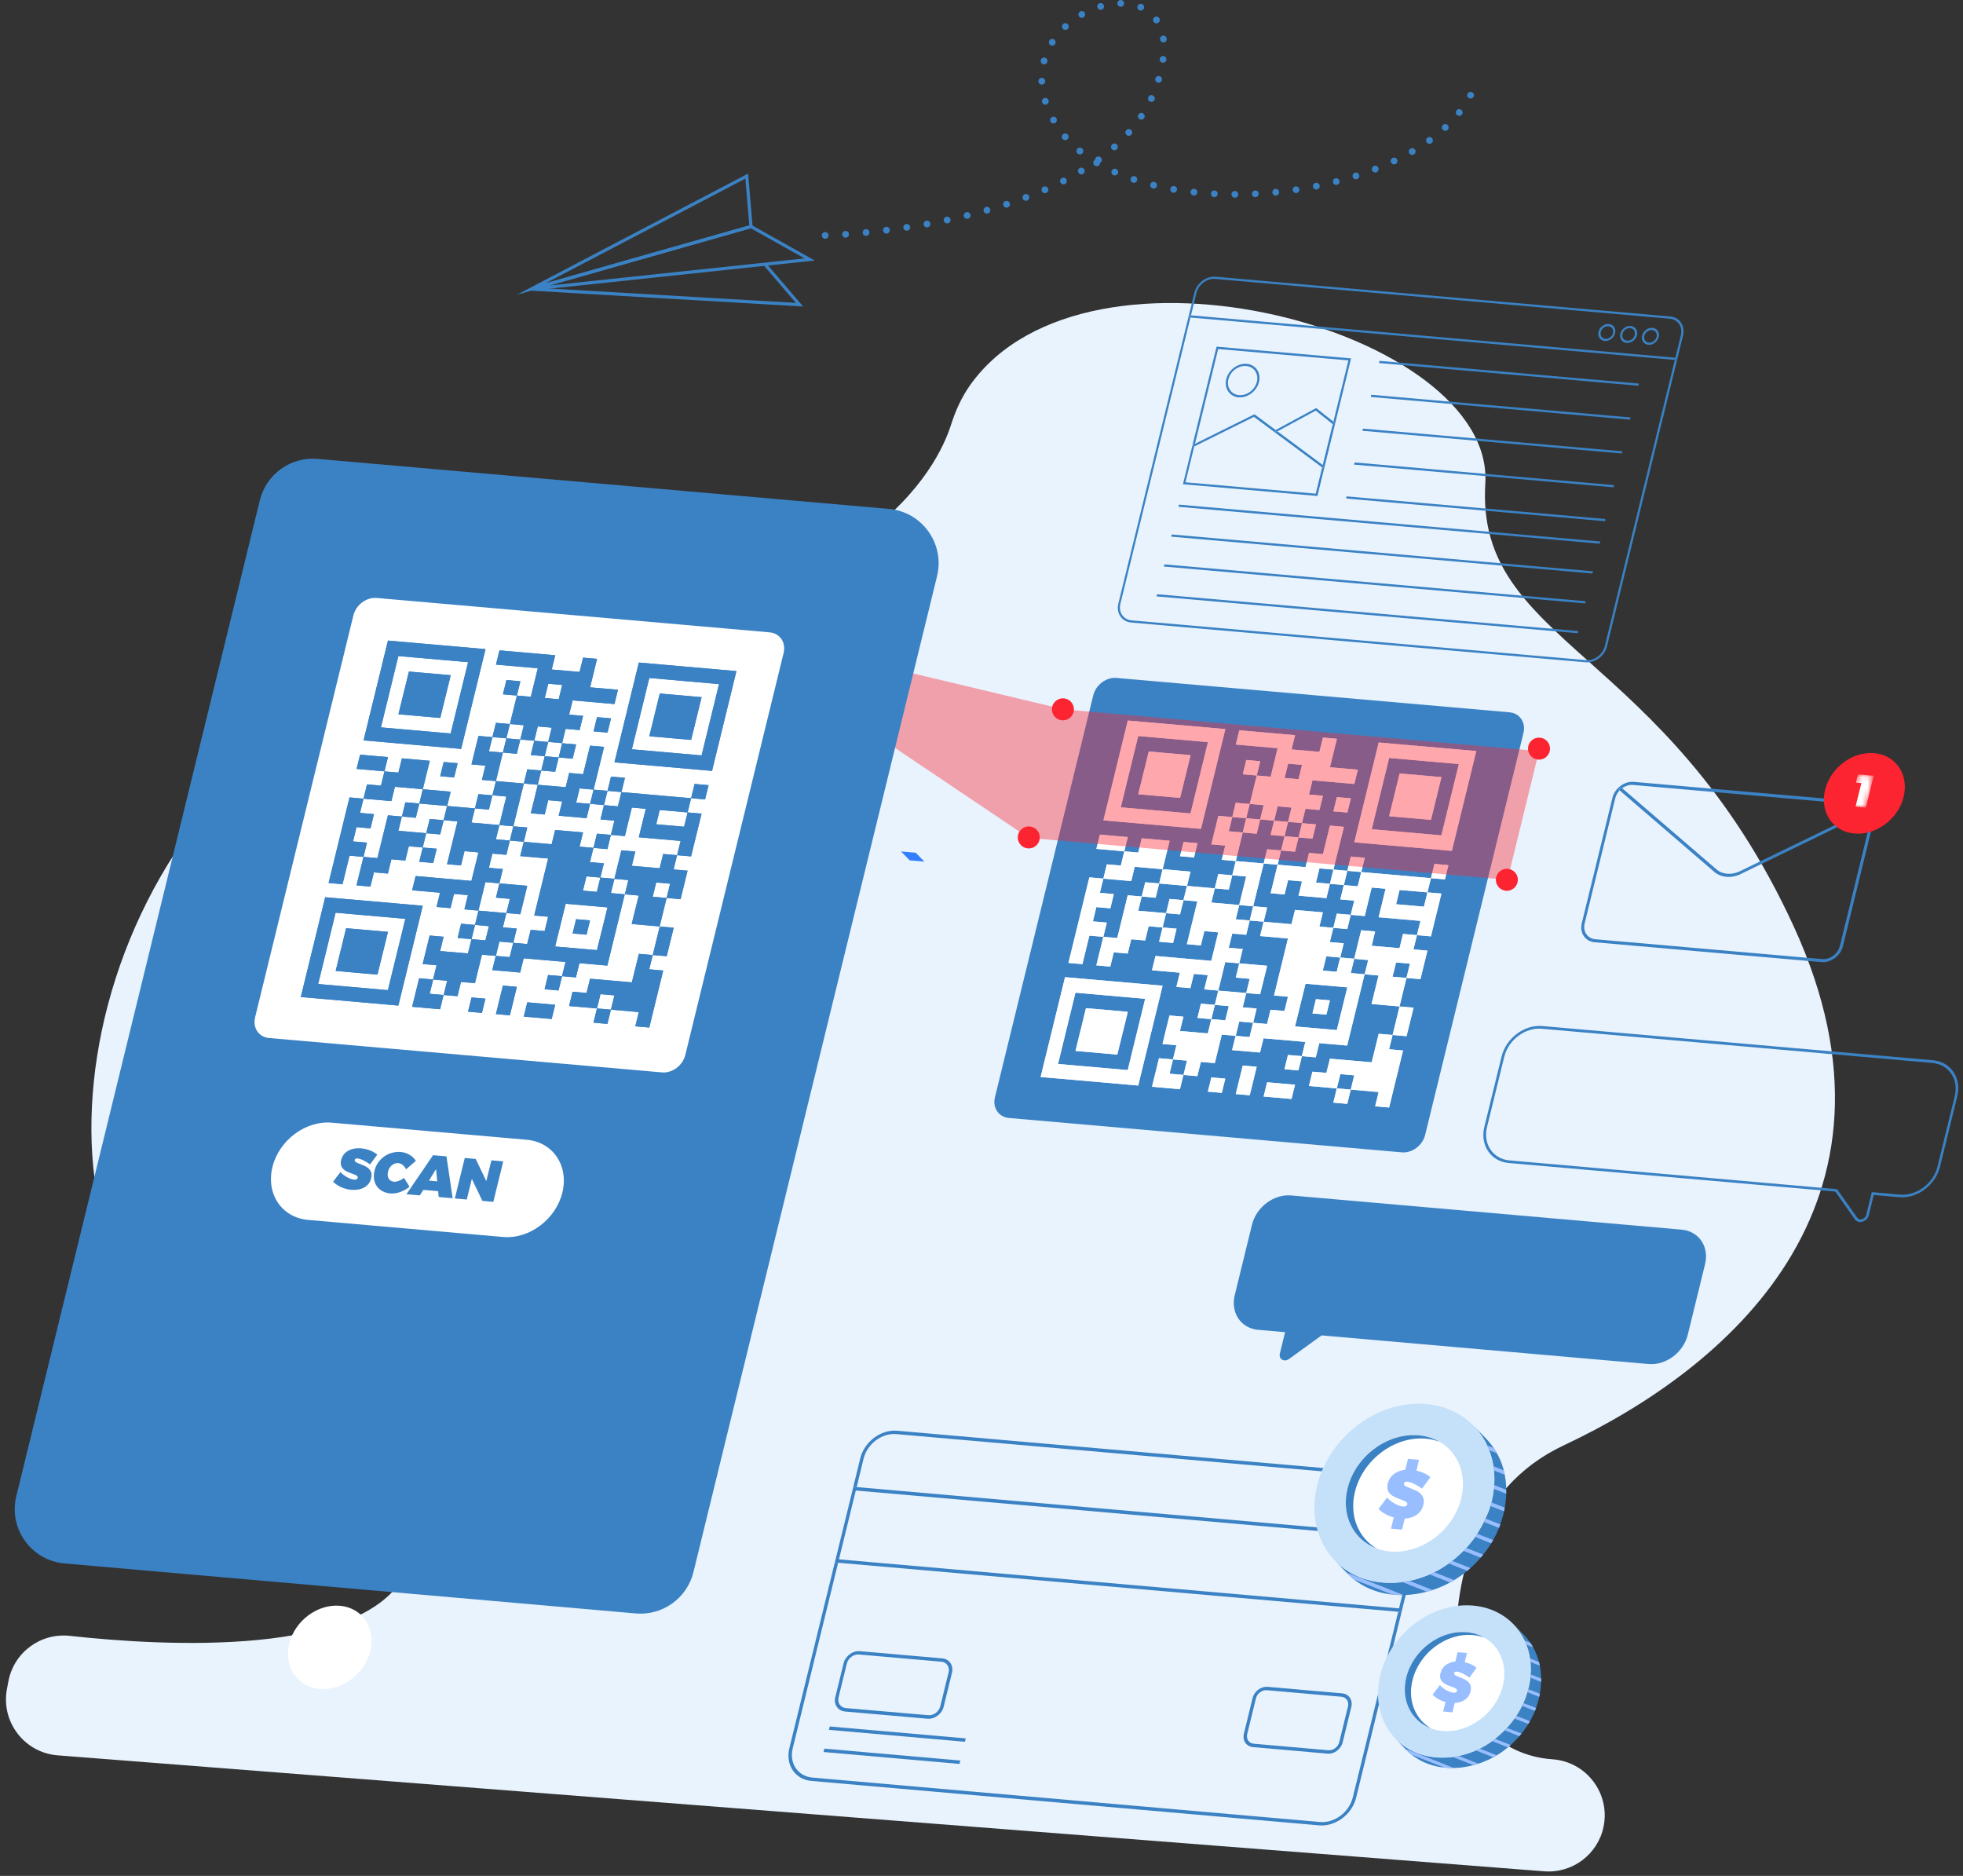 <svg width="360" height="344" viewBox="0 0 360 344" fill="none" xmlns="http://www.w3.org/2000/svg">
<rect x="0" y="0" width="360" height="344" fill="#333333" stroke="none"/>
<path d="M177.948 70.572C176.35 72.814 175.218 75.344 174.385 77.975C172.01 85.412 159.334 111.796 98.453 116.957C27.426 122.973 3.961 200.615 23.219 234.924C42.477 269.233 84.611 268.023 74.377 288.491C66.674 303.898 30.301 301.9 12.797 299.979C7.447 299.391 2.541 303.01 1.542 308.304L1.275 309.714C0.132 315.741 4.483 321.424 10.588 321.89L283.195 343.157C288.368 343.557 293.041 340.049 294.084 334.965C295.338 328.85 290.91 323.033 284.683 322.612C274.871 321.957 267.234 313.921 266.979 304.097C266.624 290.633 269.809 273.007 286.836 265.015C316.328 251.174 352.446 221.083 328.97 169.914C305.494 118.755 270.586 118.156 272.395 88.664C274.105 60.704 199.548 40.314 177.948 70.572Z" fill="#E8F3FD"/>
<path d="M218.418 57.829L219.428 53.711C219.805 52.168 221.348 51.014 222.858 51.147L306.205 58.44C307.714 58.573 308.647 59.938 308.258 61.492L307.248 65.61L307.448 65.632L307.348 66.032L307.148 66.01L294.306 118.489C293.929 120.032 292.386 121.186 290.876 121.053L207.529 113.76C206.019 113.627 205.087 112.262 205.475 110.708L218.318 58.229L218.118 58.207L218.218 57.807L218.418 57.829ZM306.305 58.04L222.957 50.748C221.226 50.592 219.472 51.913 219.039 53.678L205.098 110.675C204.665 112.44 205.72 114.005 207.451 114.16L290.799 121.452C292.53 121.608 294.284 120.287 294.717 118.522L308.658 61.525C309.08 59.749 308.025 58.184 306.305 58.04Z" fill="#3B82C4"/>
<path d="M307.448 65.621L307.248 65.599L218.418 57.829L218.218 57.807L218.118 58.207L218.318 58.229L307.16 65.999L307.348 66.021L307.448 65.621Z" fill="#3B82C4"/>
<path d="M294.406 62.136C293.784 62.08 293.407 61.525 293.562 60.882C293.718 60.238 294.35 59.772 294.972 59.827C295.594 59.883 295.971 60.438 295.816 61.081C295.66 61.714 295.028 62.191 294.406 62.136ZM295.061 59.416C294.217 59.339 293.363 59.983 293.152 60.837C292.941 61.692 293.451 62.447 294.295 62.524C295.139 62.602 295.982 61.958 296.193 61.104C296.415 60.249 295.904 59.494 295.061 59.416Z" fill="#3B82C4"/>
<path d="M298.391 62.48C297.769 62.425 297.392 61.87 297.547 61.226C297.702 60.582 298.335 60.116 298.957 60.171C299.578 60.227 299.956 60.782 299.8 61.425C299.656 62.058 299.023 62.535 298.391 62.48ZM299.057 59.772C298.213 59.694 297.37 60.338 297.159 61.192C296.948 62.047 297.458 62.802 298.302 62.88C299.145 62.957 300 62.313 300.211 61.459C300.411 60.604 299.9 59.849 299.057 59.772Z" fill="#3B82C4"/>
<path d="M302.398 62.835C301.776 62.78 301.399 62.225 301.554 61.581C301.71 60.937 302.342 60.471 302.964 60.526C303.586 60.582 303.963 61.137 303.808 61.781C303.652 62.413 303.019 62.891 302.398 62.835ZM303.053 60.116C302.209 60.038 301.366 60.682 301.155 61.536C300.944 62.391 301.454 63.146 302.298 63.224C303.142 63.301 303.985 62.658 304.196 61.803C304.407 60.948 303.896 60.193 303.053 60.116Z" fill="#3B82C4"/>
<path d="M219.15 81.383L223.402 64.001L247.288 66.087L244.535 77.331L244.78 77.531L244.502 77.864L244.413 77.797L242.582 85.279L242.826 85.467L242.56 85.8L242.471 85.734L241.294 90.529L217.408 88.442L219.017 81.86L218.917 81.915L218.784 81.56L219.15 81.383ZM247.777 65.721L223.113 63.568L216.942 88.797L241.605 90.951L247.777 65.721Z" fill="#3B82C4"/>
<path d="M230.061 75.966L219.15 81.383L218.806 81.549L218.939 81.904L219.039 81.86L229.961 76.443L242.482 85.723L242.571 85.789L242.848 85.456L242.593 85.279L234.279 79.096L233.979 79.263L233.835 78.918L233.946 78.852L230.061 75.966Z" fill="#3B82C4"/>
<path d="M241.383 74.823L233.946 78.852L233.835 78.918L233.98 79.263L234.279 79.096L241.294 75.3L244.424 77.786L244.513 77.853L244.791 77.531L244.535 77.331L241.383 74.823Z" fill="#3B82C4"/>
<path d="M227.231 72.459C225.788 72.336 224.911 71.027 225.278 69.561C225.633 68.085 227.098 66.998 228.541 67.12C229.984 67.242 230.861 68.54 230.506 70.017C230.139 71.482 228.674 72.581 227.231 72.459ZM228.641 66.72C226.987 66.576 225.3 67.83 224.889 69.528C224.478 71.215 225.488 72.714 227.142 72.858C228.796 73.002 230.483 71.737 230.894 70.05C231.305 68.352 230.284 66.864 228.641 66.72Z" fill="#3B82C4"/>
<path d="M300.555 70.338L252.993 66.176L252.893 66.576L300.455 70.738L300.555 70.338Z" fill="#3B82C4"/>
<path d="M299.035 76.554L251.473 72.392L251.373 72.791L298.946 76.954L299.035 76.554Z" fill="#3B82C4"/>
<path d="M297.525 82.759L249.952 78.597L249.852 78.996L297.425 83.159L297.525 82.759Z" fill="#3B82C4"/>
<path d="M296.005 88.964L248.431 84.801L248.332 85.201L295.905 89.363L296.005 88.964Z" fill="#3B82C4"/>
<path d="M294.426 95.411C294.456 95.289 294.371 95.17 294.246 95.159L247.088 91.033C246.986 91.024 246.894 91.091 246.872 91.191C246.845 91.311 246.93 91.426 247.052 91.437L294.211 95.564C294.311 95.573 294.402 95.508 294.426 95.411Z" fill="#3B82C4"/>
<path d="M293.474 99.297L216.22 92.538L216.131 92.937L293.374 99.697L293.474 99.297Z" fill="#3B82C4"/>
<path d="M292.131 104.77L214.888 98.01L214.788 98.409L292.042 105.169L292.131 104.77Z" fill="#3B82C4"/>
<path d="M290.799 110.253L213.545 103.493L213.445 103.893L290.699 110.652L290.799 110.253Z" fill="#3B82C4"/>
<path d="M289.456 115.725L212.202 108.965L212.102 109.365L289.356 116.125L289.456 115.725Z" fill="#3B82C4"/>
<path d="M217.685 194.499L215.121 194.277L214.478 196.897L217.042 197.119L217.685 194.499ZM197.24 192.712L198.527 187.495L199.171 184.876L206.841 185.542L204.91 193.378L199.793 192.934L197.24 192.712ZM210.015 183.155L197.229 182.034L194.032 195.11L206.819 196.231L210.015 183.155ZM240.695 185.841L241.339 183.222L243.892 183.444L243.248 186.063L240.695 185.841ZM247.088 181.058L239.418 180.392L238.775 183L238.131 185.619L237.487 188.228L245.157 188.894L247.088 181.058ZM250.918 176.052L248.365 175.83L247.721 178.449L250.274 178.671L250.918 176.052ZM254.114 162.976L251.561 162.754L250.274 167.982L247.71 167.76L247.066 170.369L244.513 170.147L243.869 172.766L246.422 172.988L245.779 175.596L243.226 175.375L242.582 177.994L245.135 178.216L245.779 175.596L248.343 175.818L249.63 170.591L252.183 170.813L251.539 173.432L256.656 173.876L257.3 171.257L259.853 171.479L260.497 168.87L252.827 168.204L253.471 165.596L254.114 162.976ZM238.786 140.266L236.233 140.044L235.589 142.664L238.142 142.886L238.786 140.266ZM208.75 145.65L210.038 140.433L210.681 137.813L218.351 138.479L216.42 146.316L211.303 145.872L208.75 145.65ZM221.526 136.093L208.739 134.972L205.542 148.047L218.329 149.168L221.526 136.093ZM254.758 149.679L256.046 144.462L256.689 141.842L264.359 142.508L263.072 147.736L262.428 150.345L254.758 149.679ZM267.545 140.111L254.758 138.99L251.561 152.065L264.348 153.186L267.545 140.111ZM221.515 200.182L222.158 197.574L224.711 197.796L224.068 200.404L221.515 200.182ZM231.737 201.081L232.381 198.473L237.498 198.917L236.854 201.525L231.737 201.081ZM226.632 200.626L227.919 195.398L230.483 195.62L229.196 200.848L226.632 200.626ZM219.606 186.663L220.249 184.054L222.802 184.276L222.158 186.885L219.606 186.663ZM190.846 197.496L195.32 179.193L213.212 180.758L208.739 199.061L190.846 197.496ZM255.391 189.793L256.035 187.185L256.678 184.565L259.242 184.787L258.599 187.407L257.955 190.015L255.391 189.793L254.747 192.412L257.311 192.634L254.758 203.09L252.194 202.868L252.838 200.26L247.721 199.816L247.077 202.424L244.524 202.202L245.168 199.594L247.721 199.816L248.365 197.196L245.812 196.974L245.168 199.594L240.051 199.15L240.695 196.53L243.259 196.752L243.903 194.144L251.573 194.81L252.216 192.202L252.86 189.582L255.391 189.793ZM226.632 179.27L227.275 176.662L232.381 177.106L231.094 182.323L228.541 182.101L227.897 184.72L230.45 184.942L229.806 187.551L227.253 187.329L226.609 189.948L224.057 189.726L222.769 194.943L220.205 194.721L219.561 197.341L217.008 197.119L216.364 199.727L211.248 199.283L212.535 194.055L215.088 194.277L215.732 191.669L213.179 191.447L214.466 186.219L217.019 186.441L216.376 189.06L221.493 189.504L222.136 186.885L224.7 187.107L225.344 184.498L222.78 184.276L223.424 181.657L228.541 182.101L229.185 179.492L226.632 179.27ZM212.568 172.688L213.212 170.08L215.776 170.302L215.132 172.91L212.568 172.688ZM212.579 162.011L213.223 159.391L215.776 159.613L218.34 159.835L217.696 162.454L215.132 162.233L212.579 162.011L211.936 164.619L209.383 164.397L208.739 167.005L213.845 167.449L214.489 164.841L217.053 165.063L216.409 167.671L213.845 167.449L213.201 170.069L210.648 169.847L210.004 172.455L207.451 172.233L206.808 174.853L204.244 174.631L203.6 177.239L201.047 177.017L202.335 171.789L204.887 172.011L205.531 169.403L206.175 166.783L206.819 164.175L209.383 164.397L210.027 161.789L212.579 162.011ZM201.069 155.662L201.713 153.053L206.83 153.497L206.186 156.105L201.069 155.662ZM202.346 161.123L202.989 158.503L205.553 158.725L206.197 156.117L208.75 156.339L209.394 153.73L214.511 154.174L213.223 159.391L208.106 158.947L207.463 161.567L202.346 161.123L201.702 163.731L204.266 163.953L203.622 166.561L201.058 166.339L200.414 168.959L202.978 169.181L202.335 171.789L199.77 171.567L198.483 176.795L195.93 176.573L199.77 160.889L202.346 161.123ZM216.409 157.005L217.053 154.396L219.617 154.618L218.973 157.227L216.409 157.005ZM262.428 161.034L263.072 158.425L265.636 158.647L264.992 161.256L262.428 161.034L261.784 163.642L256.667 163.198L256.024 165.818L258.588 166.04L261.14 166.262L261.784 163.642L264.348 163.864L263.704 166.484L262.417 171.701L259.853 171.479L259.209 174.098L261.773 174.32L261.129 176.928L260.486 179.548L257.922 179.326L258.565 176.706L256.012 176.484L255.369 179.104L257.922 179.326L256.634 184.543L251.517 184.099L252.805 178.882L250.252 178.66L247.055 191.735L241.938 191.291L241.294 193.9L238.741 193.678L238.098 196.286L235.545 196.064L236.188 193.456L238.741 193.678L239.385 191.069L231.715 190.403L231.072 193.012L225.955 192.568L226.598 189.959L229.151 190.181L229.795 187.562L232.359 187.784L233.003 185.175L235.556 185.397L236.2 182.778L233.647 182.556L236.2 172.1L231.083 171.656L231.726 169.037L236.843 169.481L237.487 166.872L242.604 167.316L241.96 169.925L244.513 170.147L245.157 167.538L247.71 167.76L248.354 165.152L245.801 164.93L246.445 162.31L248.997 162.532L249.641 159.924L262.428 161.034ZM238.142 153.564L238.786 150.955L241.35 151.177L240.706 153.786L238.142 153.564L237.498 156.183L234.945 155.961L234.302 158.57L231.749 158.348L229.817 166.184L227.253 165.962L226.609 168.57L229.173 168.792L229.817 166.184L232.37 166.406L231.726 169.014L229.173 168.792L228.53 171.412L225.966 171.19L225.322 173.798L227.886 174.02L227.242 176.64L224.678 176.418L223.391 181.635L220.838 181.413L221.481 178.804L218.917 178.582L218.274 181.191L215.721 180.969L216.364 178.36L211.248 177.916L211.891 175.308L222.125 176.196L223.413 170.968L220.849 170.746L220.205 173.354L217.652 173.132L219.572 165.285L217.019 165.063L217.663 162.454L222.769 162.898L223.413 160.279L225.977 160.501L225.333 163.12L222.769 162.898L222.125 165.507L227.242 165.951L228.53 160.723L225.977 160.501L226.621 157.893L231.737 158.337L232.381 155.728L234.934 155.95L235.578 153.331L238.142 153.564ZM233.025 163.798L234.313 158.57L239.43 159.014L240.073 156.405L242.626 156.627L243.914 151.399L246.478 151.621L244.546 159.458L241.982 159.236L241.339 161.844L243.903 162.066L244.546 159.458L247.099 159.68L247.743 157.071L250.296 157.293L249.652 159.902L247.099 159.68L246.456 162.288L243.903 162.066L243.259 164.686L238.142 164.242L238.786 161.622L236.222 161.4L235.578 164.02L233.025 163.798ZM244.535 148.78L245.179 146.171L247.743 146.393L247.099 149.002L244.535 148.78ZM227.919 141.987L228.563 139.367L231.127 139.589L230.483 142.209L227.919 141.987ZM202.357 150.434L206.83 132.13L224.722 133.695L220.249 151.999L202.357 150.434ZM236.866 137.425L241.971 137.869L242.615 135.249L245.179 135.471L243.892 140.699L249.009 141.143L248.365 143.763L240.695 143.097L240.051 145.705L242.615 145.927L241.971 148.536L239.407 148.314L238.764 150.933L236.211 150.711L235.567 153.319L233.014 153.097L233.658 150.489L236.211 150.711L236.854 148.092L234.302 147.87L233.658 150.489L231.094 150.267L230.45 152.876L227.897 152.653L227.253 155.273L226.609 157.881L224.045 157.659L224.689 155.051L222.136 154.829L223.424 149.601L225.977 149.823L226.621 147.204L229.185 147.426L228.541 150.045L225.977 149.823L225.333 152.432L227.897 152.653L228.541 150.045L231.094 150.267L231.737 147.648L229.185 147.426L230.472 142.209L233.025 142.431L234.302 137.203L226.632 136.537L227.275 133.917L237.498 134.816L236.866 137.425ZM248.365 154.463L252.838 136.159L270.731 137.724L266.257 156.028L248.365 154.463ZM276.824 130.621L204.765 124.316C202.878 124.15 200.969 125.581 200.492 127.513L182.466 201.215C181.989 203.146 183.143 204.844 185.03 205.011L257.089 211.315C258.976 211.482 260.885 210.05 261.362 208.118L279.388 134.417C279.866 132.485 278.711 130.776 276.824 130.621Z" fill="#3B82C4"/>
<path d="M251.561 152.065L254.758 138.99L267.545 140.111L264.337 153.186L251.561 152.065ZM270.742 137.724L252.849 136.159L248.376 154.463L266.269 156.028L270.742 137.724Z" fill="white"/>
<path d="M231.116 139.6L228.552 139.367L227.919 141.987L230.472 142.209L231.116 139.6Z" fill="white"/>
<path d="M264.348 142.508L261.784 142.275L256.678 141.831L256.035 144.451L255.402 147.059L254.758 149.679L262.428 150.345L263.072 147.736L263.705 145.117L264.348 142.508Z" fill="white"/>
<path d="M218.329 138.479L213.223 138.035L210.671 137.802L209.383 143.041L208.75 145.65L211.303 145.872L216.42 146.316L217.053 143.707L217.697 141.099L218.329 138.479Z" fill="white"/>
<path d="M247.732 146.393L245.168 146.171L244.535 148.78L247.088 149.002L247.732 146.393Z" fill="white"/>
<path d="M229.196 147.437L226.632 147.215L225.999 149.834L228.552 150.056L229.196 147.437Z" fill="white"/>
<path d="M235.589 142.664L236.233 140.044L238.786 140.266L238.142 142.886L235.589 142.664ZM245.179 135.482L242.615 135.26L241.971 137.88L236.866 137.436L237.509 134.816L227.287 133.917L226.643 136.537L234.313 137.203L233.036 142.431L230.483 142.209L229.196 147.426L231.749 147.648L231.105 150.267L233.669 150.489L234.313 147.87L236.866 148.091L236.222 150.711L238.775 150.933L239.418 148.314L241.982 148.535L242.626 145.927L240.062 145.705L240.706 143.097L248.376 143.763L249.02 141.143L243.903 140.699L244.546 138.091L245.179 135.482Z" fill="white"/>
<path d="M205.542 148.047L208.739 134.972L221.526 136.093L218.329 149.168L205.542 148.047ZM224.722 133.695L206.83 132.13L202.357 150.434L220.249 151.999L224.722 133.695Z" fill="white"/>
<path d="M231.116 150.278L228.552 150.056L227.919 152.665L230.472 152.898L231.116 150.278Z" fill="white"/>
<path d="M236.222 150.722L233.669 150.5L233.036 153.12L235.589 153.342L236.222 150.722Z" fill="white"/>
<path d="M241.339 151.177L238.775 150.955L238.142 153.564L240.695 153.786L241.339 151.177Z" fill="white"/>
<path d="M225.999 149.834L223.446 149.612L222.158 154.84L224.722 155.062L224.079 157.682L226.643 157.904L227.275 155.284L227.919 152.665L225.355 152.443L225.999 149.834Z" fill="white"/>
<path d="M238.142 153.564L235.589 153.342L234.945 155.961L237.498 156.183L238.142 153.564Z" fill="white"/>
<path d="M206.83 153.497L201.713 153.053L201.069 155.662L203.633 155.883L206.186 156.117L206.83 153.497Z" fill="white"/>
<path d="M219.606 154.618L217.053 154.396L216.409 157.005L218.973 157.227L219.606 154.618Z" fill="white"/>
<path d="M234.945 155.961L232.392 155.739L231.749 158.348L234.302 158.57L234.945 155.961Z" fill="white"/>
<path d="M250.285 157.304L247.721 157.071L247.088 159.691L249.641 159.913L250.285 157.304Z" fill="white"/>
<path d="M265.625 158.647L263.061 158.414L262.428 161.034L264.981 161.256L265.625 158.647Z" fill="white"/>
<path d="M247.088 159.691L244.535 159.469L243.892 162.077L246.445 162.299L247.088 159.691Z" fill="white"/>
<path d="M262.428 161.034L259.864 160.812L257.311 160.579L249.641 159.913L248.997 162.521L246.445 162.299L245.812 164.919L248.365 165.141L247.721 167.76L250.285 167.982L250.918 165.363L251.561 162.754L254.114 162.976L253.471 165.596L252.838 168.204L260.508 168.87L259.864 171.49L262.428 171.712L263.061 169.103L263.704 166.484L264.348 163.864L261.784 163.642L261.14 166.262L258.588 166.04L256.035 165.818L256.667 163.198L261.784 163.642L262.428 161.034Z" fill="white"/>
<path d="M214.5 154.174L211.936 153.941L209.383 153.719L208.739 156.339L206.186 156.117L205.553 158.725L202.989 158.503L202.346 161.123L207.463 161.567L208.106 158.947L213.212 159.391L214.5 154.174Z" fill="white"/>
<path d="M218.329 159.846L215.776 159.613L213.212 159.391L212.579 162.011L215.132 162.233L217.685 162.466L218.329 159.846Z" fill="white"/>
<path d="M225.999 160.512L223.435 160.29L222.802 162.91L225.355 163.132L225.999 160.512Z" fill="white"/>
<path d="M231.749 158.348L226.643 157.904L225.999 160.512L228.552 160.734L227.908 163.354L227.276 165.962L229.828 166.195L231.116 160.956L231.749 158.348Z" fill="white"/>
<path d="M246.456 151.621L243.892 151.399L243.248 154.008L242.615 156.627L240.062 156.405L239.418 159.014L234.302 158.57L233.669 161.189L233.025 163.798L235.578 164.031L236.222 161.411L238.775 161.633L238.142 164.253L243.259 164.697L243.892 162.077L241.339 161.855L241.971 159.247L244.535 159.469L245.168 156.849L246.456 151.621Z" fill="white"/>
<path d="M212.579 162.011L210.027 161.789L209.383 164.397L211.936 164.63L212.579 162.011Z" fill="white"/>
<path d="M217.053 165.074L214.489 164.852L213.856 167.46L216.409 167.682L217.053 165.074Z" fill="white"/>
<path d="M232.392 166.417L229.828 166.195L229.196 168.803L231.749 169.025L232.392 166.417Z" fill="white"/>
<path d="M247.721 167.76L245.168 167.538L244.524 170.147L247.088 170.369L247.721 167.76Z" fill="white"/>
<path d="M209.383 164.397L206.819 164.175L206.186 166.794L205.542 169.414L204.91 172.022L202.346 171.8L201.713 174.42L201.069 177.028L203.622 177.25L204.266 174.642L206.819 174.864L207.462 172.244L210.015 172.466L210.659 169.858L213.212 170.08L213.856 167.46L208.739 167.016L209.383 164.397Z" fill="white"/>
<path d="M259.864 171.49L257.311 171.268L256.667 173.887L254.114 173.654L251.562 173.432L252.194 170.813L249.641 170.591L248.998 173.21L248.365 175.818L250.918 176.052L250.274 178.66L252.827 178.893L252.194 181.501L251.55 184.11L254.114 184.343L256.667 184.565L257.311 181.945L257.944 179.337L255.391 179.115L256.035 176.496L258.588 176.718L257.944 179.337L260.508 179.559L261.141 176.94L261.784 174.331L259.22 174.109L259.864 171.49Z" fill="white"/>
<path d="M202.346 161.123L199.793 160.889L195.963 176.584L198.516 176.806L199.149 174.187L199.793 171.578L202.346 171.8L202.989 169.181L200.425 168.959L201.069 166.339L203.633 166.572L204.266 163.953L201.713 163.731L202.346 161.123Z" fill="white"/>
<path d="M215.776 170.302L213.212 170.08L212.568 172.688L215.132 172.921L215.776 170.302Z" fill="white"/>
<path d="M237.498 188.228L238.142 185.619L238.786 183L239.429 180.391L247.099 181.057L245.168 188.894L237.498 188.228ZM242.615 167.305L237.498 166.861L236.854 169.469L231.737 169.025L231.094 171.645L236.21 172.089L233.658 182.545L236.21 182.767L235.567 185.386L233.014 185.164L232.37 187.773L229.806 187.551L229.162 190.17L226.609 189.948L225.966 192.557L231.082 193.001L231.726 190.392L239.396 191.058L238.752 193.667L241.305 193.889L241.949 191.28L247.066 191.724L250.263 178.649L247.71 178.427L248.354 175.807L245.79 175.585L245.146 178.205L242.593 177.983L243.237 175.363L245.79 175.585L246.433 172.977L243.88 172.755L244.524 170.135L241.971 169.913L242.615 167.305Z" fill="white"/>
<path d="M222.802 162.91L217.685 162.466L217.053 165.074L219.606 165.296L217.685 173.143L220.238 173.365L220.882 170.746L223.435 170.979L222.802 173.587L222.159 176.207L217.042 175.763L214.489 175.53L211.936 175.308L211.292 177.927L216.409 178.371L215.765 180.98L218.318 181.202L218.962 178.593L221.526 178.815L220.882 181.435L223.435 181.657L224.079 179.037L224.712 176.429L227.276 176.651L227.919 174.031L225.355 173.809L225.999 171.201L228.552 171.423L229.196 168.803L226.632 168.582L227.276 165.962L222.159 165.518L222.802 162.91Z" fill="white"/>
<path d="M232.381 177.095L227.276 176.651L226.632 179.27L229.185 179.492L228.552 182.101L231.105 182.323L231.749 179.714L232.381 177.095Z" fill="white"/>
<path d="M194.032 195.11L197.229 182.034L210.015 183.155L206.819 196.231L194.032 195.11ZM213.212 180.758L195.32 179.193L190.846 197.496L208.739 199.061L213.212 180.758Z" fill="white"/>
<path d="M243.892 183.444L241.327 183.222L240.695 185.841L243.248 186.063L243.892 183.444Z" fill="white"/>
<path d="M222.791 184.276L220.238 184.043L219.606 186.663L222.158 186.885L222.791 184.276Z" fill="white"/>
<path d="M228.552 182.101L223.435 181.657L222.791 184.276L225.355 184.498L224.712 187.107L222.158 186.885L221.515 189.504L216.398 189.06L217.042 186.441L214.489 186.219L213.845 188.827L213.212 191.447L215.765 191.669L215.121 194.277L217.685 194.499L217.042 197.119L219.595 197.341L220.238 194.732L222.802 194.954L223.435 192.335L224.079 189.726L226.632 189.948L227.276 187.329L229.828 187.551L230.461 184.942L227.908 184.72L228.552 182.101Z" fill="white"/>
<path d="M259.232 184.787L256.667 184.565L256.024 187.184L255.391 189.793L257.944 190.015L259.232 184.787Z" fill="white"/>
<path d="M206.819 185.542L199.149 184.876L198.516 187.495L197.872 190.104L197.24 192.712L199.793 192.934L202.346 193.167L204.899 193.389L206.186 188.161L206.819 185.542Z" fill="white"/>
<path d="M255.391 189.793L252.838 189.571L251.55 194.799L243.892 194.133L243.248 196.741L240.684 196.519L240.051 199.139L245.157 199.583L245.801 196.963L248.354 197.185L247.721 199.805L252.827 200.249L252.194 202.868L254.747 203.09L257.311 192.634L254.747 192.412L255.391 189.793Z" fill="white"/>
<path d="M238.775 193.678L236.222 193.456L235.578 196.075L238.131 196.297L238.775 193.678Z" fill="white"/>
<path d="M215.121 194.277L212.569 194.055L211.936 196.675L211.292 199.283L213.845 199.516L216.409 199.738L217.042 197.119L214.489 196.897L215.121 194.277Z" fill="white"/>
<path d="M230.461 195.62L227.908 195.398L227.264 198.018L226.632 200.626L229.185 200.848L229.828 198.24L230.461 195.62Z" fill="white"/>
<path d="M224.711 197.796L222.158 197.574L221.515 200.182L224.068 200.404L224.711 197.796Z" fill="white"/>
<path d="M237.498 198.917L234.934 198.684L232.381 198.462L231.737 201.081L236.854 201.525L237.498 198.917Z" fill="white"/>
<path d="M247.721 199.805L245.157 199.583L244.524 202.191L247.077 202.424L247.721 199.805Z" fill="white"/>
<path d="M194.931 132.097C196.047 132.097 196.951 131.193 196.951 130.077C196.951 128.961 196.047 128.057 194.931 128.057C193.815 128.057 192.911 128.961 192.911 130.077C192.911 131.193 193.815 132.097 194.931 132.097Z" fill="#FC2431"/>
<path d="M282.241 139.301C283.357 139.301 284.261 138.396 284.261 137.281C284.261 136.165 283.357 135.26 282.241 135.26C281.125 135.26 280.221 136.165 280.221 137.281C280.221 138.396 281.125 139.301 282.241 139.301Z" fill="#FC2431"/>
<path d="M278.367 161.333C278.367 160.224 277.468 159.313 276.347 159.313C275.237 159.313 274.327 160.212 274.327 161.333C274.327 162.443 275.226 163.354 276.347 163.354C277.457 163.343 278.367 162.443 278.367 161.333Z" fill="#FC2431"/>
<path d="M188.671 155.584C189.786 155.584 190.691 154.679 190.691 153.564C190.691 152.448 189.786 151.544 188.671 151.544C187.555 151.544 186.651 152.448 186.651 153.564C186.651 154.679 187.555 155.584 188.671 155.584Z" fill="#FC2431"/>
<path d="M135.409 115.845L195.064 130.077L282.241 137.736L276.469 161.333L188.671 153.653L134.766 117.399L135.409 115.845Z" fill="#FC2431" fill-opacity="0.4"/>
<path d="M62.346 294.463C58.227 294.108 54.054 297.215 53.033 301.433C52.001 305.64 54.509 309.347 58.616 309.714C62.734 310.069 66.907 306.95 67.929 302.743C68.961 298.525 66.463 294.829 62.346 294.463Z" fill="white"/>
<path d="M11.831 286.699C5.726 286.165 1.534 280.315 2.99 274.362L47.654 91.737C48.826 86.942 53.322 83.721 58.239 84.151L163.007 93.32C169.113 93.854 173.305 99.705 171.849 105.658L127.175 288.282C126.002 293.077 121.506 296.298 116.589 295.868L11.831 286.699Z" fill="#3B82C4"/>
<path d="M82.003 179.848L79.439 179.626L78.796 182.245L81.36 182.467L82.003 179.848ZM61.558 178.05L63.489 170.213L71.159 170.879L69.228 178.715L64.111 178.272L61.558 178.05ZM74.334 168.493L61.547 167.372L58.35 180.447L71.137 181.568L74.334 168.493ZM105.013 171.179L105.657 168.559L108.21 168.781L107.566 171.401L105.013 171.179ZM111.406 166.395L103.737 165.729L101.805 173.565L109.475 174.231L111.406 166.395ZM115.236 161.389L112.683 161.167L112.039 163.786L114.592 164.008L115.236 161.389ZM118.432 148.314L115.88 148.092L114.592 153.319L112.028 153.098L111.384 155.706L108.831 155.484L108.188 158.103L110.74 158.325L110.097 160.934L107.544 160.712L106.9 163.331L109.453 163.553L110.097 160.934L112.661 161.156L113.948 155.928L116.501 156.15L115.857 158.769L120.974 159.213L121.618 156.594L124.171 156.816L124.815 154.207L117.145 153.541L118.432 148.314ZM103.104 125.604L100.551 125.382L99.907 128.001L102.46 128.223L103.104 125.604ZM73.068 130.987L75 123.151L82.669 123.817L80.738 131.653L73.068 130.987ZM85.844 121.43L73.057 120.309L69.86 133.385L82.647 134.506L85.844 121.43ZM119.076 135.016L121.008 127.18L128.677 127.846L127.39 133.074L126.746 135.682L119.076 135.016ZM131.863 125.448L119.076 124.327L115.88 137.403L128.666 138.524L131.863 125.448ZM85.833 185.52L86.477 182.911L89.029 183.133L88.386 185.742L85.833 185.52ZM96.056 186.419L96.699 183.81L101.816 184.254L101.173 186.863L96.056 186.419ZM90.95 185.964L92.237 180.736L94.801 180.958L93.514 186.186L90.95 185.964ZM83.924 172L84.567 169.392L87.12 169.614L86.477 172.222L83.924 172ZM55.164 182.833L59.638 164.53L77.53 166.095L73.057 184.399L55.164 182.833ZM119.709 175.13L120.996 169.902L123.561 170.124L122.273 175.352L119.709 175.13L119.065 177.75L121.629 177.972L119.076 188.428L116.512 188.206L117.156 185.597L112.039 185.153L111.395 187.762L108.842 187.54L109.486 184.931L112.039 185.153L112.683 182.534L110.13 182.312L109.486 184.931L104.369 184.487L105.013 181.868L107.577 182.09L108.221 179.481L115.891 180.147L117.178 174.919L119.709 175.13ZM90.95 164.608L91.594 161.999L96.699 162.443L95.412 167.66L92.859 167.438L92.215 170.058L94.768 170.28L94.124 172.888L91.571 172.666L90.927 175.286L88.375 175.064L87.087 180.281L84.523 180.059L83.879 182.678L81.326 182.456L80.683 185.064L75.566 184.621L76.853 179.393L79.406 179.615L80.05 177.006L77.497 176.784L78.784 171.556L81.338 171.778L80.694 174.398L85.811 174.842L86.454 172.222L89.018 172.444L89.662 169.836L87.098 169.614L87.742 166.994L92.859 167.438L93.503 164.83L90.95 164.608ZM76.886 158.026L77.53 155.417L80.094 155.639L79.451 158.248L76.886 158.026ZM76.898 147.348L77.541 144.728L82.658 145.172L82.014 147.792L79.451 147.57L76.898 147.348L76.254 149.956L73.701 149.734L73.057 152.343L78.163 152.787L78.807 150.178L81.371 150.4L80.727 153.009L78.163 152.787L77.519 155.406L74.966 155.184L74.323 157.793L71.77 157.571L71.126 160.19L68.562 159.968L67.918 162.577L65.365 162.355L66.653 157.127L69.206 157.349L71.137 149.512L73.701 149.734L74.345 147.126L76.898 147.348ZM65.398 140.999L66.042 138.39L71.159 138.834L70.515 141.443L67.951 141.221L65.398 140.999ZM66.664 146.46L67.308 143.84L69.871 144.062L70.515 141.454L73.068 141.676L73.712 139.068L78.829 139.512L77.541 144.728L72.424 144.284L71.781 146.904L66.664 146.46L66.02 149.068L68.584 149.29L67.94 151.899L65.376 151.677L64.732 154.296L67.296 154.518L66.653 157.127L64.089 156.905L63.445 159.524L62.801 162.133L60.248 161.911L64.089 146.227L66.664 146.46ZM80.727 142.342L81.371 139.734L83.935 139.956L83.291 142.564L80.727 142.342ZM126.746 146.371L127.39 143.763L129.954 143.985L129.31 146.593L126.746 146.371L126.102 148.98L120.985 148.536L120.342 151.155L125.459 151.599L126.102 148.98L128.666 149.202L126.735 157.038L124.171 156.816L123.527 159.435L126.091 159.657L124.804 164.885L122.24 164.663L122.883 162.044L120.331 161.822L119.687 164.441L122.24 164.663L120.952 169.88L115.835 169.436L117.123 164.219L114.57 163.997L111.373 177.073L106.256 176.629L105.612 179.237L103.059 179.015L102.416 181.624L99.863 181.402L100.507 178.793L103.059 179.015L103.703 176.407L96.033 175.741L95.39 178.349L90.273 177.905L90.916 175.297L93.469 175.519L94.113 172.899L96.677 173.121L97.321 170.513L99.874 170.735L100.518 168.115L97.965 167.893L100.518 157.437L95.401 156.993L96.044 154.374L101.161 154.818L101.805 152.21L106.922 152.654L106.278 155.262L108.831 155.484L109.475 152.876L112.028 153.098L112.672 150.489L110.119 150.267L110.763 147.648L113.316 147.87L113.959 145.261L121.629 145.927L126.746 146.371ZM102.46 138.901L103.104 136.293L105.668 136.515L105.024 139.123L102.46 138.901L101.816 141.521L99.263 141.299L98.62 143.907L96.067 143.685L94.135 151.521L91.571 151.299L90.927 153.908L93.492 154.13L94.135 151.521L96.688 151.743L96.044 154.352L93.492 154.13L92.848 156.749L90.284 156.527L89.64 159.136L92.204 159.358L91.56 161.977L88.996 161.755L87.709 166.972L85.156 166.75L85.799 164.142L83.236 163.92L82.592 166.528L80.039 166.306L80.683 163.698L75.566 163.254L76.209 160.645L86.443 161.533L87.087 158.914L87.731 156.305L85.167 156.083L84.523 158.692L81.97 158.47L83.89 150.622L81.338 150.4L81.981 147.792L87.087 148.236L87.731 145.616L90.295 145.838L89.651 148.458L87.087 148.236L86.443 150.844L91.56 151.288L92.848 146.06L90.295 145.838L90.939 143.23L96.056 143.674L96.699 141.065L99.252 141.287L99.896 138.668L102.46 138.901ZM97.343 149.135L98.631 143.907L103.748 144.351L104.391 141.743L106.944 141.965L108.232 136.737L110.796 136.959L108.865 144.795L106.301 144.573L105.657 147.181L108.221 147.403L108.865 144.795L111.418 145.017L112.061 142.409L114.614 142.631L113.97 145.239L111.418 145.017L110.774 147.625L108.221 147.403L107.577 150.023L102.46 149.579L103.104 146.959L100.54 146.737L99.896 149.357L97.343 149.135ZM108.854 134.117L109.497 131.509L112.061 131.731L111.418 134.339L108.854 134.117ZM92.237 127.324L92.881 124.705L95.445 124.927L94.801 127.546L92.237 127.324ZM66.675 135.771L71.148 117.468L89.041 119.033L84.567 137.336L66.675 135.771ZM101.184 122.773L106.289 123.217L106.933 120.598L109.497 120.82L108.21 126.048L113.327 126.492L112.683 129.111L105.013 128.445L104.369 131.054L106.933 131.276L106.289 133.884L103.725 133.662L103.082 136.282L100.529 136.06L99.885 138.668L97.332 138.446L97.976 135.838L100.529 136.06L101.173 133.44L98.62 133.218L97.976 135.838L95.412 135.616L94.768 138.224L92.215 138.002L90.927 143.23L88.364 143.008L89.007 140.399L86.454 140.178L87.742 134.95L90.295 135.172L90.939 132.552L93.503 132.774L92.859 135.394L90.295 135.172L89.651 137.78L92.215 138.002L92.859 135.394L95.412 135.616L96.056 132.996L93.503 132.774L94.79 127.557L97.343 127.779L98.62 122.551L90.95 121.885L91.594 119.266L101.816 120.165L101.184 122.773ZM112.683 139.8L117.156 121.497L135.049 123.062L130.576 141.365L112.683 139.8ZM141.142 115.958L69.083 109.653C67.197 109.487 65.287 110.919 64.81 112.85L46.784 186.552C46.307 188.483 47.461 190.181 49.348 190.348L121.407 196.653C123.294 196.819 125.203 195.387 125.681 193.456L143.706 119.754C144.184 117.823 143.029 116.125 141.142 115.958Z" fill="white"/>
<path d="M115.88 137.403L119.076 124.327L131.863 125.448L128.666 138.524L115.88 137.403ZM135.06 123.062L117.167 121.497L112.694 139.8L130.587 141.365L135.06 123.062Z" fill="#3B82C4"/>
<path d="M95.434 124.938L92.87 124.705L92.237 127.324L94.79 127.546L95.434 124.938Z" fill="#3B82C4"/>
<path d="M128.667 127.846L126.103 127.613L120.997 127.169L120.353 129.788L119.72 132.397L119.076 135.016L126.746 135.682L127.39 133.074L128.023 130.454L128.667 127.846Z" fill="#3B82C4"/>
<path d="M82.647 123.817L77.541 123.373L74.988 123.14L73.701 128.379L73.068 130.987L78.174 131.431L80.738 131.664L81.371 129.045L82.014 126.436L82.647 123.817Z" fill="#3B82C4"/>
<path d="M112.05 131.731L109.486 131.509L108.854 134.117L111.407 134.339L112.05 131.731Z" fill="#3B82C4"/>
<path d="M93.514 132.774L90.961 132.552L90.317 135.172L92.87 135.394L93.514 132.774Z" fill="#3B82C4"/>
<path d="M99.907 128.001L100.551 125.382L103.104 125.604L102.46 128.223L99.907 128.001ZM109.497 120.82L106.933 120.598L106.289 123.217L101.184 122.773L101.828 120.154L91.605 119.255L90.961 121.874L98.631 122.54L97.354 127.768L94.801 127.546L93.514 132.763L96.067 132.985L95.423 135.604L97.987 135.826L98.631 133.207L101.184 133.429L100.54 136.048L103.093 136.27L103.737 133.651L106.301 133.873L106.944 131.264L104.38 131.042L105.024 128.434L112.694 129.1L113.338 126.481L108.221 126.037L108.865 123.428L109.497 120.82Z" fill="#3B82C4"/>
<path d="M69.86 133.385L73.057 120.309L85.844 121.43L82.647 134.506L69.86 133.385ZM89.041 119.033L71.148 117.468L66.675 135.771L84.567 137.336L89.041 119.033Z" fill="#3B82C4"/>
<path d="M95.434 135.615L92.87 135.394L92.237 138.002L94.79 138.235L95.434 135.615Z" fill="#3B82C4"/>
<path d="M100.54 136.071L97.987 135.838L97.354 138.457L99.907 138.679L100.54 136.071Z" fill="#3B82C4"/>
<path d="M105.657 136.515L103.093 136.293L102.46 138.901L105.013 139.123L105.657 136.515Z" fill="#3B82C4"/>
<path d="M90.317 135.172L87.764 134.95L86.477 140.177L89.041 140.399L88.397 143.019L90.961 143.241L91.594 140.621L92.237 138.002L89.673 137.78L90.317 135.172Z" fill="#3B82C4"/>
<path d="M102.46 138.901L99.907 138.679L99.263 141.299L101.816 141.521L102.46 138.901Z" fill="#3B82C4"/>
<path d="M71.148 138.834L66.031 138.39L65.398 140.999L67.951 141.221L70.504 141.454L71.148 138.834Z" fill="#3B82C4"/>
<path d="M83.924 139.955L81.371 139.734L80.727 142.342L83.291 142.564L83.924 139.955Z" fill="#3B82C4"/>
<path d="M99.263 141.299L96.711 141.077L96.067 143.685L98.62 143.907L99.263 141.299Z" fill="#3B82C4"/>
<path d="M114.603 142.642L112.05 142.42L111.406 145.028L113.959 145.25L114.603 142.642Z" fill="#3B82C4"/>
<path d="M129.943 143.985L127.379 143.752L126.746 146.371L129.299 146.593L129.943 143.985Z" fill="#3B82C4"/>
<path d="M111.406 145.028L108.854 144.806L108.21 147.414L110.763 147.636L111.406 145.028Z" fill="#3B82C4"/>
<path d="M126.746 146.371L121.629 145.927L119.076 145.694L113.959 145.25L113.316 147.858L110.763 147.636L110.13 150.256L112.683 150.478L112.039 153.097L114.603 153.319L115.236 150.7L115.88 148.092L118.432 148.314L117.8 150.933L117.156 153.541L124.826 154.207L124.182 156.827L126.746 157.049L127.379 154.441L128.666 149.202L126.102 148.98L125.459 151.599L120.353 151.155L120.985 148.536L126.102 148.98L126.746 146.371Z" fill="#3B82C4"/>
<path d="M78.818 139.511L76.254 139.278L73.701 139.056L73.057 141.676L70.504 141.454L69.871 144.062L67.308 143.84L66.664 146.46L71.781 146.904L72.424 144.284L77.531 144.728L78.818 139.511Z" fill="#3B82C4"/>
<path d="M82.647 145.183L80.094 144.961L77.531 144.728L76.898 147.348L79.451 147.57L82.004 147.803L82.647 145.183Z" fill="#3B82C4"/>
<path d="M90.317 145.849L87.753 145.627L87.121 148.247L89.673 148.469L90.317 145.849Z" fill="#3B82C4"/>
<path d="M96.067 143.685L90.961 143.241L90.317 145.849L92.87 146.071L92.226 148.691L91.594 151.31L94.147 151.532L95.434 146.293L96.067 143.685Z" fill="#3B82C4"/>
<path d="M110.774 136.959L108.21 136.737L107.577 139.345L106.933 141.965L104.38 141.743L103.737 144.351L98.62 143.907L97.987 146.526L97.343 149.135L99.896 149.368L100.54 146.748L103.104 146.97L102.46 149.59L107.577 150.034L108.21 147.414L105.657 147.192L106.29 144.584L108.854 144.806L109.486 142.187L110.774 136.959Z" fill="#3B82C4"/>
<path d="M76.898 147.348L74.345 147.126L73.701 149.734L76.254 149.967L76.898 147.348Z" fill="#3B82C4"/>
<path d="M81.371 150.411L78.807 150.189L78.174 152.798L80.727 153.02L81.371 150.411Z" fill="#3B82C4"/>
<path d="M96.711 151.754L94.147 151.532L93.514 154.141L96.067 154.363L96.711 151.754Z" fill="#3B82C4"/>
<path d="M112.039 153.097L109.486 152.875L108.854 155.484L111.407 155.706L112.039 153.097Z" fill="#3B82C4"/>
<path d="M73.701 149.734L71.148 149.512L69.86 154.751L69.228 157.36L66.675 157.138L65.387 162.366L67.94 162.588L68.584 159.979L71.148 160.201L71.781 157.582L74.334 157.804L74.977 155.195L77.53 155.417L78.174 152.798L73.057 152.354L73.701 149.734Z" fill="#3B82C4"/>
<path d="M124.182 156.827L121.629 156.605L120.986 159.224L118.433 158.991L115.88 158.769L116.512 156.15L113.959 155.928L113.327 158.547L112.683 161.167L115.236 161.389L114.592 163.997L117.156 164.23L115.869 169.447L118.433 169.68L120.986 169.902L121.629 167.283L122.262 164.674L119.709 164.452L120.353 161.833L122.906 162.055L122.262 164.674L124.826 164.896L125.459 162.277L126.103 159.668L123.538 159.446L124.182 156.827Z" fill="#3B82C4"/>
<path d="M66.664 146.46L64.111 146.227L60.282 161.922L62.834 162.144L63.467 159.524L64.111 156.916L66.675 157.138L67.308 154.518L64.755 154.296L65.388 151.677L67.951 151.91L68.584 149.29L66.031 149.068L66.664 146.46Z" fill="#3B82C4"/>
<path d="M80.094 155.639L77.53 155.417L76.886 158.026L79.451 158.259L80.094 155.639Z" fill="#3B82C4"/>
<path d="M101.817 173.565L103.748 165.729L111.418 166.395L109.486 174.231L101.817 173.565ZM106.933 152.642L101.817 152.198L101.173 154.807L96.056 154.363L95.412 156.982L100.529 157.426L97.976 167.882L100.529 168.104L99.885 170.724L97.332 170.502L96.689 173.11L94.124 172.888L93.481 175.508L90.927 175.286L90.284 177.894L95.401 178.338L96.045 175.73L103.715 176.396L103.071 179.004L105.624 179.226L106.268 176.618L111.384 177.062L114.581 163.986L112.028 163.764L112.672 161.145L110.108 160.923L109.464 163.542L106.911 163.32L107.555 160.701L110.108 160.923L110.752 158.314L108.199 158.092L108.843 155.473L106.29 155.251L106.933 152.642Z" fill="#3B82C4"/>
<path d="M87.121 148.247L82.004 147.803L81.371 150.411L83.924 150.633L82.003 158.481L84.556 158.703L85.2 156.083L87.753 156.316L87.12 158.925L86.477 161.544L81.36 161.1L78.807 160.867L76.254 160.645L75.61 163.265L80.727 163.709L80.083 166.317L82.636 166.539L83.28 163.931L85.844 164.153L85.2 166.772L87.753 166.994L88.397 164.375L89.029 161.766L91.594 161.988L92.237 159.369L89.673 159.147L90.317 156.538L92.87 156.76L93.514 154.141L90.95 153.919L91.594 151.31L89.041 151.077L86.477 150.855L87.121 148.247Z" fill="#3B82C4"/>
<path d="M96.699 162.432L91.594 161.988L90.95 164.608L93.503 164.83L92.87 167.438L95.423 167.66L96.067 165.052L96.699 162.432Z" fill="#3B82C4"/>
<path d="M58.35 180.447L61.547 167.372L74.334 168.493L71.137 181.568L58.35 180.447ZM77.53 166.095L59.638 164.53L55.164 182.833L73.057 184.399L77.53 166.095Z" fill="#3B82C4"/>
<path d="M108.21 168.781L105.646 168.559L105.013 171.179L107.566 171.401L108.21 168.781Z" fill="#3B82C4"/>
<path d="M87.109 169.614L84.556 169.381L83.924 172L86.477 172.222L87.109 169.614Z" fill="#3B82C4"/>
<path d="M92.87 167.438L87.753 166.994L87.109 169.614L89.673 169.836L89.029 172.444L86.477 172.222L85.833 174.842L80.727 174.398L81.36 171.778L78.807 171.556L78.163 174.165L77.53 176.784L80.083 177.006L79.439 179.615L82.003 179.848L81.36 182.456L83.912 182.689L84.556 180.07L87.12 180.292L87.753 177.672L88.397 175.064L90.95 175.286L91.594 172.666L94.146 172.888L94.779 170.28L92.226 170.058L92.87 167.438Z" fill="#3B82C4"/>
<path d="M123.549 170.124L120.986 169.902L120.342 172.522L119.709 175.13L122.262 175.352L123.549 170.124Z" fill="#3B82C4"/>
<path d="M71.137 170.879L63.467 170.213L62.834 172.833L62.191 175.441L61.558 178.05L64.111 178.272L66.664 178.505L69.217 178.727L70.504 173.499L71.137 170.879Z" fill="#3B82C4"/>
<path d="M119.709 175.13L117.156 174.908L116.512 177.528L115.869 180.136L108.21 179.47L107.566 182.079L105.002 181.857L104.369 184.476L109.475 184.92L110.119 182.301L112.672 182.523L112.039 185.142L117.145 185.586L116.512 188.206L119.065 188.428L121.629 177.972L119.065 177.75L119.709 175.13Z" fill="#3B82C4"/>
<path d="M103.093 179.015L100.54 178.793L99.896 181.413L102.449 181.635L103.093 179.015Z" fill="#3B82C4"/>
<path d="M79.439 179.615L76.886 179.393L76.254 182.012L75.61 184.62L78.163 184.854L80.727 185.076L81.36 182.456L78.807 182.234L79.439 179.615Z" fill="#3B82C4"/>
<path d="M94.779 180.958L92.226 180.736L91.582 183.355L90.95 185.964L93.503 186.197L94.147 183.577L94.779 180.958Z" fill="#3B82C4"/>
<path d="M89.029 183.133L86.477 182.911L85.833 185.52L88.386 185.742L89.029 183.133Z" fill="#3B82C4"/>
<path d="M101.816 184.254L99.252 184.021L96.7 183.799L96.056 186.419L101.173 186.863L101.816 184.254Z" fill="#3B82C4"/>
<path d="M112.039 185.142L109.475 184.92L108.843 187.529L111.395 187.762L112.039 185.142Z" fill="#3B82C4"/>
<path d="M79.972 214.39L78.673 216.499L80.183 216.632L79.972 214.39ZM74.533 218.996L79.417 211.837L81.881 212.048L83.013 219.729L80.46 219.507L80.349 218.43L77.63 218.197L76.997 219.207L74.533 218.996ZM89.185 216.588L90.117 212.78L92.293 212.969L90.472 220.395L88.463 220.217L86.532 216.177L85.6 219.962L83.413 219.773L85.233 212.347L87.242 212.525L89.185 216.588ZM71.592 218.852C69.361 218.652 68.151 216.887 68.684 214.678C69.216 212.492 71.259 211.06 73.534 211.249C74.644 211.348 75.721 211.981 76.265 212.869L74.466 214.434C74.178 213.79 73.623 213.346 73.068 213.291C72.202 213.213 71.392 213.868 71.159 214.856C70.915 215.855 71.37 216.632 72.236 216.698C72.757 216.743 73.49 216.477 74.089 215.988L75.11 217.62C74.078 218.474 72.702 218.952 71.592 218.852ZM64.921 216.321C65.276 216.354 65.531 216.255 65.598 215.988C65.831 215.022 61.924 215.333 62.557 212.725C62.923 211.237 64.366 210.416 66.253 210.583C67.407 210.682 68.506 211.138 69.194 211.737L67.862 213.524C67.23 213.047 66.219 212.492 65.576 212.436C65.309 212.414 65.109 212.481 65.054 212.703C64.821 213.635 68.728 213.38 68.073 216.066C67.674 217.72 66.075 218.319 64.432 218.186C63.167 218.075 61.868 217.52 61.091 216.687L62.434 214.923C63.034 215.622 64.188 216.255 64.921 216.321ZM96.599 209.006L60.847 205.876C56.03 205.455 51.157 209.106 49.959 214.023C48.76 218.941 51.679 223.281 56.496 223.702L92.248 226.832C97.065 227.254 101.938 223.602 103.137 218.685C104.336 213.768 101.416 209.428 96.599 209.006Z" fill="white"/>
<path d="M167.936 156.372L169.524 158.004L166.838 157.77L165.239 156.139L167.936 156.372Z" fill="#337DFF"/>
<path d="M147.291 56.209L97.398 53.3L97.432 52.712L145.959 55.543L140.043 48.639L140.487 48.261L147.291 56.209Z" fill="#3B82C4"/>
<path d="M97.443 53.289L97.332 52.723L137.768 41.235L149.434 47.773L97.443 53.289ZM137.69 41.857L100.75 52.357L147.547 47.384L137.69 41.857Z" fill="#3B82C4"/>
<path d="M94.779 54.055L137.202 31.834L138.045 41.757L94.779 54.055ZM136.691 32.755L100.04 51.946L137.413 41.324L136.691 32.755Z" fill="#3B82C4"/>
<path d="M151.332 43.788C151.165 43.788 150.999 43.721 150.888 43.599C150.777 43.477 150.721 43.333 150.721 43.166C150.721 43 150.788 42.834 150.888 42.734C151.121 42.501 151.531 42.501 151.776 42.734C151.898 42.845 151.942 43 151.942 43.166C151.942 43.333 151.887 43.488 151.776 43.599C151.654 43.721 151.487 43.788 151.332 43.788Z" fill="#3B82C4"/>
<path d="M154.462 43.011C154.439 42.667 154.684 42.379 155.028 42.356C155.372 42.334 155.671 42.578 155.683 42.922C155.705 43.266 155.461 43.566 155.116 43.577V43.588C155.105 43.588 155.094 43.588 155.083 43.588C154.75 43.588 154.473 43.333 154.462 43.011ZM158.213 42.7C158.18 42.356 158.424 42.057 158.768 42.012C159.112 41.99 159.412 42.223 159.445 42.567C159.479 42.911 159.234 43.211 158.89 43.255C158.879 43.255 158.846 43.255 158.835 43.255C158.513 43.255 158.235 43.022 158.213 42.7ZM161.943 42.29C161.909 41.946 162.143 41.646 162.487 41.59C162.831 41.546 163.13 41.79 163.186 42.134C163.23 42.478 162.986 42.778 162.642 42.834C162.62 42.834 162.587 42.834 162.564 42.834C162.265 42.834 161.987 42.612 161.943 42.29ZM165.683 41.79C165.628 41.446 165.85 41.135 166.194 41.08C166.538 41.024 166.849 41.269 166.904 41.59C166.96 41.934 166.716 42.245 166.372 42.301C166.349 42.301 166.305 42.301 166.283 42.301C165.983 42.312 165.717 42.101 165.683 41.79ZM169.391 41.191C169.324 40.847 169.557 40.536 169.89 40.469C170.223 40.414 170.545 40.636 170.612 40.969C170.667 41.313 170.445 41.624 170.112 41.69C170.068 41.69 170.034 41.701 169.99 41.701C169.701 41.701 169.446 41.49 169.391 41.191ZM173.087 40.469C173.02 40.136 173.231 39.815 173.564 39.748C173.908 39.67 174.241 39.892 174.308 40.225C174.374 40.558 174.164 40.88 173.831 40.969C173.797 40.969 173.742 40.98 173.697 40.98C173.409 40.98 173.153 40.78 173.087 40.469ZM176.761 39.659C176.683 39.326 176.883 39.004 177.227 38.915C177.56 38.838 177.882 39.038 177.971 39.359C178.059 39.692 177.849 40.036 177.527 40.114C177.471 40.125 177.416 40.125 177.382 40.125C177.072 40.125 176.827 39.948 176.761 39.659ZM180.401 38.727C180.313 38.383 180.512 38.038 180.823 37.95C181.156 37.861 181.5 38.061 181.6 38.383C181.689 38.716 181.489 39.06 181.167 39.148C181.112 39.16 181.045 39.171 181.001 39.171C180.734 39.182 180.479 38.993 180.401 38.727ZM183.998 37.65C183.887 37.328 184.075 36.973 184.397 36.873C184.73 36.762 185.074 36.94 185.185 37.273C185.296 37.606 185.108 37.95 184.786 38.05H184.775C184.719 38.072 184.653 38.094 184.586 38.094C184.331 38.083 184.098 37.916 183.998 37.65ZM187.572 36.429C187.45 36.107 187.616 35.752 187.927 35.619C188.238 35.497 188.604 35.663 188.726 35.985C188.848 36.307 188.671 36.662 188.36 36.773C188.293 36.795 188.216 36.818 188.138 36.818C187.894 36.829 187.661 36.684 187.572 36.429ZM226.454 36.263C226.121 36.263 225.843 35.974 225.843 35.641C225.843 35.297 226.121 35.019 226.454 35.019C226.798 35.008 227.076 35.286 227.087 35.63C227.087 35.974 226.798 36.263 226.465 36.263C226.121 36.263 226.465 36.263 226.454 36.263ZM222.68 36.152C222.336 36.141 222.07 35.852 222.081 35.508C222.092 35.164 222.403 34.897 222.724 34.931C222.724 34.931 222.724 34.931 222.724 34.919C223.069 34.942 223.335 35.241 223.313 35.574C223.302 35.907 223.024 36.152 222.691 36.152C222.691 36.152 222.691 36.152 222.68 36.152ZM229.595 35.574C229.584 35.23 229.85 34.931 230.195 34.919C230.195 34.919 230.195 34.919 230.183 34.919C230.528 34.908 230.827 35.175 230.838 35.508C230.849 35.852 230.583 36.141 230.261 36.152H230.25C230.25 36.152 230.239 36.152 230.228 36.152C229.884 36.152 229.606 35.907 229.595 35.574ZM233.347 35.308C233.325 34.964 233.558 34.664 233.902 34.631C234.246 34.587 234.546 34.842 234.59 35.186C234.612 35.53 234.368 35.83 234.035 35.863C234.013 35.874 233.98 35.874 233.968 35.874C233.647 35.885 233.369 35.63 233.347 35.308ZM218.895 35.863C218.551 35.819 218.318 35.519 218.351 35.175C218.373 34.831 218.695 34.587 219.028 34.62C219.372 34.664 219.628 34.964 219.583 35.308C219.539 35.63 219.284 35.863 218.962 35.863C218.939 35.863 218.917 35.863 218.895 35.863ZM191.057 35.053C190.924 34.731 191.068 34.364 191.39 34.231C191.69 34.087 192.067 34.231 192.212 34.553C192.345 34.875 192.2 35.241 191.878 35.375C191.801 35.419 191.723 35.43 191.645 35.43C191.379 35.419 191.157 35.286 191.057 35.053ZM237.076 34.875C237.021 34.542 237.265 34.231 237.587 34.176C237.587 34.176 237.587 34.176 237.598 34.176C237.931 34.12 238.242 34.364 238.297 34.686C238.353 35.031 238.109 35.341 237.764 35.397H237.776C237.742 35.397 237.709 35.397 237.665 35.397C237.387 35.408 237.121 35.197 237.076 34.875ZM215.143 35.341H215.132C214.799 35.275 214.577 34.953 214.633 34.631C214.699 34.287 215.01 34.065 215.354 34.12C215.687 34.187 215.909 34.498 215.854 34.831C215.798 35.13 215.532 35.341 215.232 35.341C215.21 35.341 215.166 35.341 215.143 35.341ZM240.795 34.254C240.717 33.92 240.939 33.599 241.272 33.532C241.616 33.465 241.949 33.676 242.016 34.02C242.082 34.353 241.86 34.675 241.527 34.742C241.483 34.753 241.45 34.753 241.405 34.753C241.106 34.753 240.839 34.564 240.795 34.254ZM211.425 34.564C211.092 34.487 210.881 34.154 210.959 33.809C211.037 33.477 211.381 33.277 211.714 33.366C212.047 33.443 212.258 33.787 212.18 34.12C212.102 34.398 211.847 34.598 211.569 34.598C211.514 34.587 211.469 34.575 211.425 34.564ZM244.458 33.454C244.369 33.121 244.569 32.777 244.902 32.7C245.223 32.611 245.556 32.822 245.656 33.144C245.734 33.477 245.534 33.798 245.212 33.898C245.157 33.909 245.101 33.909 245.057 33.909C244.779 33.909 244.524 33.732 244.458 33.454ZM194.476 33.477C194.32 33.177 194.431 32.788 194.753 32.644C195.053 32.489 195.43 32.6 195.586 32.91C195.741 33.21 195.608 33.588 195.308 33.743H195.319C195.231 33.798 195.12 33.809 195.031 33.809C194.798 33.809 194.587 33.687 194.476 33.477ZM207.762 33.499C207.429 33.399 207.263 33.055 207.363 32.722C207.474 32.389 207.829 32.222 208.151 32.322C208.461 32.444 208.639 32.788 208.528 33.11C208.45 33.366 208.195 33.532 207.951 33.532C207.895 33.543 207.829 33.532 207.762 33.499ZM248.076 32.444C247.965 32.111 248.154 31.767 248.476 31.667C248.809 31.556 249.164 31.745 249.253 32.078C249.364 32.4 249.186 32.755 248.853 32.855C248.786 32.866 248.72 32.877 248.664 32.877C248.409 32.888 248.154 32.711 248.076 32.444ZM204.199 32.133C203.877 31.989 203.744 31.634 203.877 31.312C204.022 30.99 204.388 30.868 204.71 30.99C205.009 31.134 205.154 31.49 205.009 31.812C204.91 32.045 204.676 32.178 204.443 32.178C204.377 32.178 204.288 32.167 204.199 32.133ZM197.784 31.678C197.595 31.39 197.695 31.001 197.983 30.835C198.283 30.646 198.672 30.746 198.838 31.046C199.004 31.334 198.916 31.723 198.627 31.889C198.516 31.956 198.416 31.978 198.316 31.978C198.105 31.989 197.895 31.878 197.784 31.678ZM251.628 31.234C251.506 30.913 251.672 30.557 251.983 30.424C252.305 30.302 252.66 30.469 252.793 30.779C252.915 31.101 252.749 31.456 252.438 31.59C252.361 31.612 252.294 31.634 252.216 31.634C251.961 31.634 251.717 31.479 251.628 31.234ZM200.803 30.38C200.503 30.213 200.403 29.825 200.581 29.536C200.647 29.425 200.725 29.348 200.814 29.303C200.814 29.114 200.903 28.926 201.069 28.804C201.347 28.604 201.746 28.659 201.946 28.937C202.146 29.214 202.09 29.614 201.813 29.814C201.791 29.825 201.757 29.836 201.735 29.858C201.746 29.98 201.713 30.08 201.657 30.191C201.535 30.38 201.347 30.491 201.136 30.491C201.002 30.468 200.903 30.424 200.803 30.38ZM255.102 29.791C254.958 29.47 255.091 29.114 255.391 28.959C255.713 28.815 256.079 28.948 256.223 29.259C256.368 29.558 256.234 29.936 255.935 30.08C255.846 30.125 255.746 30.147 255.668 30.147C255.435 30.147 255.202 30.014 255.102 29.791ZM258.454 28.093C258.288 27.805 258.377 27.416 258.676 27.25C258.976 27.083 259.353 27.183 259.52 27.472C259.697 27.771 259.598 28.149 259.298 28.326C259.209 28.382 259.098 28.404 258.998 28.404C258.765 28.404 258.576 28.293 258.454 28.093ZM197.65 28.182C197.384 27.96 197.351 27.572 197.562 27.305C197.772 27.039 198.172 27.006 198.438 27.216C198.705 27.427 198.738 27.827 198.527 28.093C198.405 28.238 198.228 28.315 198.039 28.315C197.906 28.315 197.761 28.271 197.65 28.182ZM203.911 27.349C203.677 27.094 203.7 26.706 203.966 26.473C204.221 26.251 204.599 26.262 204.843 26.528C205.065 26.784 205.043 27.172 204.787 27.405C204.665 27.505 204.521 27.56 204.377 27.56C204.199 27.56 204.033 27.494 203.911 27.349ZM261.64 26.106C261.44 25.829 261.507 25.451 261.784 25.252C262.062 25.041 262.461 25.107 262.661 25.385C262.861 25.662 262.794 26.062 262.517 26.262C262.406 26.34 262.284 26.384 262.162 26.384C261.951 26.373 261.762 26.284 261.64 26.106ZM194.875 25.496C194.653 25.241 194.676 24.852 194.942 24.619C195.197 24.397 195.586 24.419 195.819 24.686C196.041 24.952 196.019 25.329 195.752 25.551C195.63 25.662 195.486 25.707 195.342 25.707C195.175 25.718 194.998 25.64 194.875 25.496ZM206.597 24.752C206.341 24.53 206.319 24.131 206.541 23.875C206.774 23.609 207.163 23.587 207.429 23.82C207.684 24.042 207.707 24.441 207.485 24.686C207.363 24.83 207.196 24.896 207.018 24.896C206.874 24.908 206.719 24.852 206.597 24.752ZM264.603 23.798C264.37 23.542 264.381 23.154 264.626 22.921C264.881 22.688 265.269 22.699 265.514 22.943C265.736 23.198 265.725 23.587 265.48 23.831C265.358 23.942 265.214 23.986 265.059 23.986C264.892 23.997 264.726 23.931 264.603 23.798ZM192.667 22.321C192.5 22.022 192.6 21.633 192.9 21.478C193.199 21.311 193.577 21.411 193.743 21.711C193.899 22.011 193.799 22.388 193.51 22.555C193.399 22.61 193.299 22.632 193.21 22.632C192.977 22.643 192.766 22.521 192.667 22.321ZM208.961 21.833C208.683 21.644 208.606 21.267 208.805 20.978C208.994 20.701 209.372 20.623 209.66 20.812C209.938 21.012 210.015 21.389 209.827 21.666C209.693 21.855 209.505 21.944 209.294 21.944C209.194 21.944 209.072 21.911 208.961 21.833ZM267.234 21.123C266.957 20.912 266.912 20.512 267.123 20.246C267.334 19.979 267.734 19.924 268 20.157C268.266 20.368 268.311 20.756 268.1 21.012V21.023C267.967 21.167 267.8 21.245 267.611 21.245C267.478 21.256 267.334 21.211 267.234 21.123ZM191.113 18.758C191.002 18.436 191.19 18.081 191.523 17.992C191.856 17.893 192.2 18.059 192.3 18.392C192.389 18.725 192.211 19.069 191.89 19.169C191.823 19.191 191.756 19.191 191.701 19.191C191.446 19.191 191.201 19.036 191.113 18.758ZM210.892 18.625C210.581 18.481 210.459 18.115 210.593 17.804C210.737 17.482 211.125 17.36 211.425 17.504C211.725 17.648 211.869 18.015 211.725 18.337C211.614 18.559 211.392 18.692 211.159 18.692C211.059 18.692 210.97 18.67 210.892 18.625ZM190.436 14.918C190.424 14.574 190.702 14.285 191.046 14.274C191.39 14.263 191.679 14.529 191.69 14.873C191.69 15.218 191.423 15.506 191.079 15.517C191.079 15.517 191.068 15.517 191.057 15.517C190.724 15.506 190.447 15.251 190.436 14.918ZM212.302 15.151C211.969 15.04 211.791 14.707 211.891 14.374C211.98 14.041 212.335 13.864 212.657 13.963C212.99 14.052 213.168 14.407 213.079 14.729C213.001 15.007 212.746 15.173 212.48 15.173C212.424 15.184 212.368 15.173 212.302 15.151ZM191.312 11.777C190.979 11.688 190.791 11.344 190.88 11.011C190.968 10.678 191.301 10.478 191.634 10.578C191.978 10.667 192.167 11.011 192.078 11.344C192.001 11.621 191.745 11.81 191.468 11.81C191.423 11.799 191.368 11.788 191.312 11.777ZM213.212 11.51C212.879 11.455 212.646 11.155 212.679 10.811C212.735 10.467 213.035 10.234 213.379 10.278C213.723 10.323 213.956 10.633 213.9 10.978C213.867 11.277 213.601 11.51 213.29 11.51C213.279 11.51 213.256 11.51 213.212 11.51ZM192.644 8.28C192.356 8.092 192.278 7.714 192.456 7.426C192.622 7.137 193.011 7.048 193.299 7.226C193.588 7.415 193.688 7.792 193.499 8.081C193.377 8.269 193.177 8.369 192.966 8.369C192.878 8.369 192.755 8.347 192.644 8.28ZM212.746 7.237C212.702 6.904 212.946 6.593 213.268 6.538C213.612 6.493 213.922 6.737 213.967 7.082C214.022 7.415 213.778 7.725 213.445 7.781C213.423 7.781 213.39 7.781 213.367 7.781C213.057 7.781 212.779 7.548 212.746 7.237ZM194.92 5.295C194.698 5.039 194.709 4.651 194.964 4.418C195.22 4.185 195.597 4.196 195.83 4.44C196.063 4.695 196.052 5.084 195.808 5.317C195.686 5.439 195.53 5.483 195.386 5.483C195.208 5.494 195.053 5.428 194.92 5.295ZM211.58 4.018C211.381 3.729 211.447 3.341 211.736 3.141C212.013 2.953 212.391 3.019 212.59 3.319C212.79 3.596 212.713 3.974 212.435 4.173C212.324 4.251 212.202 4.284 212.08 4.284C211.88 4.273 211.702 4.185 211.58 4.018ZM197.861 2.953C197.695 2.664 197.795 2.275 198.083 2.109C198.383 1.942 198.771 2.042 198.927 2.342C199.093 2.631 198.993 3.019 198.705 3.186C198.594 3.241 198.494 3.263 198.383 3.263C198.183 3.274 197.972 3.152 197.861 2.953ZM208.961 1.887C208.639 1.754 208.495 1.387 208.639 1.066C208.772 0.744 209.138 0.622 209.449 0.744C209.771 0.877 209.915 1.243 209.782 1.565C209.671 1.787 209.449 1.931 209.216 1.931C209.139 1.942 209.05 1.931 208.961 1.887ZM201.258 1.365C201.147 1.032 201.347 0.688 201.68 0.588C202.013 0.499 202.357 0.677 202.445 1.01C202.534 1.343 202.357 1.687 202.024 1.787C201.968 1.798 201.902 1.809 201.857 1.809C201.569 1.809 201.335 1.621 201.258 1.365ZM204.921 0.622C204.921 0.277 205.198 0 205.542 0C205.886 0 206.164 0.277 206.164 0.622C206.164 0.966 205.886 1.243 205.542 1.243C205.198 1.243 204.921 0.966 204.921 0.622Z" fill="#3B82C4"/>
<path d="M269.687 18.07C269.532 18.07 269.365 18.004 269.254 17.904C269.132 17.77 269.065 17.615 269.065 17.46C269.065 17.304 269.132 17.138 269.254 17.027C269.509 16.794 269.898 16.794 270.131 17.016C270.253 17.138 270.32 17.304 270.32 17.46C270.32 17.626 270.253 17.782 270.131 17.893C270.02 18.004 269.854 18.07 269.687 18.07Z" fill="#3B82C4"/>
<path d="M297.492 144.54C298.08 144.107 298.79 143.874 299.49 143.94L341.102 147.581C341.724 147.637 342.246 147.914 342.601 148.336L342.634 148.325L342.667 148.425C343.078 148.957 343.245 149.69 343.045 150.478L337.428 173.443C337.073 174.908 335.608 175.996 334.176 175.874L292.564 172.233C291.132 172.111 290.255 170.813 290.61 169.347L296.226 146.382C296.36 145.838 296.637 145.35 297.015 144.961L296.826 144.806L297.237 144.351L297.492 144.54ZM341.247 147.015L299.634 143.374C297.902 143.219 296.138 144.54 295.705 146.327L290.088 169.292C289.655 171.068 290.71 172.633 292.441 172.788L334.054 176.429C335.786 176.584 337.55 175.264 337.983 173.488L343.6 150.522C344.033 148.735 342.978 147.17 341.247 147.015Z" fill="#3B82C4"/>
<path d="M297.259 144.34L296.848 144.795L297.037 144.95L314.374 159.868C314.996 160.401 315.773 160.712 316.616 160.79C317.471 160.867 318.381 160.69 319.236 160.279L342.823 148.824L342.678 148.425L342.645 148.325L342.612 148.336L319.058 159.78C318.304 160.146 317.504 160.29 316.75 160.223C316.006 160.157 315.318 159.891 314.774 159.413L297.492 144.54L297.259 144.34Z" fill="#3B82C4"/>
<path d="M343.711 138.113C339.737 137.769 335.697 140.777 334.709 144.851C333.71 148.924 336.13 152.509 340.103 152.853C344.088 153.197 348.117 150.189 349.116 146.116C350.104 142.042 347.696 138.457 343.711 138.113Z" fill="#FC2431"/>
<mask id="mask0_1678_5544" style="mask-type:luminance" maskUnits="userSpaceOnUse" x="339" y="141" width="5" height="8">
<path d="M339.304 147.836L340.725 141.998L343.622 142.253L342.19 148.092L339.304 147.836Z" fill="white"/>
</mask>
<g mask="url(#mask0_1678_5544)">
<path d="M343.622 142.253L340.725 141.998L340.359 143.519L341.358 143.607L340.292 147.925L342.19 148.092L343.622 142.253Z" fill="white"/>
</g>
<path d="M276.824 212.791C273.794 212.525 271.951 209.795 272.706 206.698L275.87 193.789C276.624 190.692 279.71 188.383 282.729 188.65L354.366 194.921C357.397 195.187 359.239 197.918 358.484 201.015L355.321 213.924C354.566 217.02 351.48 219.329 348.45 219.063L343.278 218.608L342.257 222.781C342.146 223.225 341.801 223.469 341.524 223.569C341.413 223.603 341.28 223.625 341.147 223.614C340.947 223.591 340.747 223.514 340.603 223.314L336.907 218.064L276.824 212.791ZM354.477 194.422L282.84 188.15C279.555 187.862 276.203 190.37 275.381 193.733L272.218 206.642C271.396 210.005 273.405 212.98 276.691 213.269L336.585 218.508L340.181 223.614C340.381 223.891 340.68 224.058 341.025 224.091C341.202 224.102 341.391 224.08 341.591 224.024C342.157 223.847 342.59 223.381 342.734 222.814L343.633 219.129L348.328 219.54C351.625 219.829 354.966 217.32 355.787 213.957L358.95 201.048C359.783 197.685 357.774 194.71 354.477 194.422Z" fill="#3B82C4"/>
<path d="M308.403 225.49L236.776 219.218C233.613 218.941 230.405 221.338 229.606 224.579L226.443 237.499C225.655 240.74 227.575 243.582 230.738 243.859L235.678 244.292L234.712 248.222C234.545 248.91 234.978 249.42 235.556 249.465C235.822 249.487 236.122 249.409 236.399 249.209L242.371 244.881L302.353 250.131C305.517 250.408 308.724 248.011 309.524 244.77L312.687 231.85C313.497 228.609 311.566 225.767 308.403 225.49Z" fill="#3B82C4"/>
<path d="M257.655 270.51L164.529 262.363C161.543 262.107 158.524 264.372 157.769 267.413L144.761 320.591C144.017 323.644 145.826 326.33 148.812 326.585L241.938 334.732C244.913 334.988 247.943 332.723 248.698 329.682L257.034 295.617L256.423 295.562L248.087 329.626C247.421 332.335 244.735 334.344 242.093 334.111L148.967 325.964C146.326 325.73 144.716 323.344 145.371 320.647L153.707 286.582L153.096 286.526L156.493 272.652L157.103 272.707L158.38 267.468C159.046 264.771 161.732 262.751 164.374 262.984L257.5 271.131C260.141 271.364 261.751 273.751 261.096 276.448L259.82 281.687L260.43 281.743L261.706 276.503C262.45 273.451 260.63 270.765 257.655 270.51Z" fill="#3B82C4"/>
<path d="M153.862 285.949L156.948 273.329L259.653 282.32L256.567 294.94L153.862 285.949ZM260.43 281.743L259.819 281.687L157.114 272.696L156.504 272.641L153.107 286.515L153.718 286.571L256.423 295.562L257.033 295.617L260.43 281.743Z" fill="#3B82C4"/>
<path d="M155.105 313.221C154.14 313.132 153.551 312.255 153.784 311.268L155.305 305.052C155.549 304.053 156.537 303.32 157.503 303.398L172.643 304.719C173.619 304.808 174.208 305.684 173.964 306.672L172.443 312.888C172.199 313.876 171.211 314.62 170.245 314.531L155.105 313.221ZM172.809 304.108L157.669 302.787C156.359 302.676 155.039 303.675 154.706 305.007L153.185 311.223C152.863 312.555 153.651 313.732 154.961 313.854L170.101 315.175C171.411 315.286 172.743 314.298 173.064 312.966L174.585 306.75C174.907 305.407 174.108 304.219 172.809 304.108Z" fill="#3B82C4"/>
<path d="M177.116 318.782L152.175 316.595L152.02 317.217L176.961 319.404L177.116 318.782Z" fill="#3B82C4"/>
<path d="M176.117 322.845L151.176 320.658L151.032 321.28L175.962 323.466L176.117 322.845Z" fill="#3B82C4"/>
<path d="M229.928 319.759C229.04 319.681 228.507 318.893 228.729 317.983L230.328 311.445C230.55 310.546 231.438 309.869 232.326 309.947L246.011 311.145C246.888 311.223 247.432 312.022 247.21 312.921L245.612 319.459C245.39 320.358 244.491 321.035 243.614 320.958L229.928 319.759ZM246.167 310.524L232.481 309.325C231.26 309.214 230.017 310.146 229.717 311.39L228.119 317.927C227.819 319.171 228.563 320.269 229.784 320.38L243.47 321.579C244.691 321.69 245.923 320.758 246.233 319.515L247.832 312.977C248.12 311.734 247.377 310.635 246.167 310.524Z" fill="#3B82C4"/>
<path d="M276.036 276.026C276.48 273.129 276.225 270.121 275.037 267.502C275.026 267.48 275.015 267.457 275.004 267.435C274.826 267.047 274.627 266.669 274.416 266.303C274.394 266.27 274.383 266.225 274.36 266.192C274.338 266.148 274.305 266.114 274.272 266.07C274.072 265.737 273.861 265.415 273.628 265.104C273.617 265.093 273.617 265.093 273.605 265.071C273.383 264.771 273.139 264.483 272.895 264.205C272.862 264.172 272.84 264.139 272.806 264.105C272.695 263.983 272.584 263.861 272.473 263.739L270.253 261.452C270.398 261.608 270.542 261.763 270.675 261.919C270.919 262.196 271.164 262.485 271.386 262.784C271.397 262.795 271.397 262.807 271.408 262.818C274.271 266.714 274.671 271.842 273.261 276.359C273.228 276.448 273.206 276.548 273.173 276.637C273.051 276.992 272.928 277.347 272.795 277.691C272.795 277.702 272.784 277.713 272.784 277.724C272.673 278.013 272.551 278.302 272.418 278.579C272.373 278.668 272.329 278.757 272.296 278.834C272.207 279.023 272.107 279.223 272.018 279.412C271.985 279.478 271.952 279.534 271.918 279.6C271.685 280.044 271.43 280.477 271.164 280.899C271.13 280.943 271.097 280.999 271.075 281.043C270.82 281.443 270.553 281.831 270.265 282.209C269.998 282.564 269.721 282.908 269.432 283.241C269.388 283.297 269.343 283.352 269.288 283.408C266.979 286.06 264.049 288.169 260.686 289.29C255.28 291.088 248.975 290.445 244.857 286.227L247.077 288.513C252.394 293.974 261.118 293.364 267.157 289.468C269.821 287.747 272.14 285.317 273.739 282.575C274.871 280.621 275.681 278.357 276.036 276.026Z" fill="#3B82C4"/>
<path d="M261.562 257.468C270.409 258.245 275.781 266.203 273.572 275.249C271.363 284.295 262.395 291 253.549 290.223C244.702 289.446 239.33 281.487 241.539 272.441C243.759 263.406 252.716 256.691 261.562 257.468Z" fill="#C5E1F9"/>
<path d="M260.164 263.195C265.913 263.694 269.41 268.878 267.978 274.761C266.535 280.644 260.707 285.006 254.958 284.506C249.208 284.007 245.712 278.823 247.144 272.941C248.576 267.058 254.414 262.684 260.164 263.195Z" fill="white"/>
<path d="M260.23 267.702L258.21 267.524L257.722 269.522C256.079 269.699 254.858 270.61 254.503 272.041C253.759 275.094 258.354 274.728 258.077 275.871C257.999 276.182 257.7 276.293 257.289 276.259C256.434 276.182 255.069 275.438 254.381 274.617L252.816 276.692C253.493 277.425 254.514 277.98 255.602 278.257L255.102 280.322L257.122 280.499L257.622 278.479C259.209 278.39 260.619 277.625 261.029 275.982C261.806 272.818 257.222 273.129 257.489 272.019C257.555 271.753 257.788 271.686 258.099 271.708C258.843 271.775 260.042 272.419 260.785 272.985L262.328 270.887C261.707 270.332 260.785 269.899 259.775 269.677L260.23 267.702Z" fill="#99BEFF"/>
<path d="M248.487 273.562C249.93 267.679 255.757 263.317 261.507 263.817C262.395 263.894 263.216 264.094 263.982 264.383C262.872 263.739 261.585 263.328 260.153 263.206C254.403 262.707 248.565 267.069 247.133 272.952C245.912 277.924 248.243 282.397 252.472 283.951C249.12 281.998 247.41 277.98 248.487 273.562Z" fill="#3B82C4"/>
<path d="M270.52 281.831L273.472 282.997C273.561 282.853 273.65 282.719 273.738 282.575C273.772 282.52 273.794 282.464 273.827 282.42L270.908 281.265C270.786 281.454 270.653 281.643 270.52 281.831ZM247.088 288.513C247.499 288.935 247.932 289.301 248.376 289.657L255.346 292.409C256.023 292.476 256.701 292.498 257.389 292.487L246.933 288.358C247.033 288.458 247.088 288.513 247.088 288.513ZM257.122 290.09L261.651 291.877C262.006 291.788 262.361 291.677 262.705 291.566L258.432 289.879C257.999 289.967 257.555 290.045 257.122 290.09ZM274.493 266.469C274.46 266.414 274.438 266.358 274.405 266.314C274.382 266.281 274.371 266.236 274.349 266.203C274.327 266.159 274.294 266.125 274.26 266.081C274.138 265.881 274.005 265.704 273.883 265.515L272.706 265.049C272.839 265.337 272.962 265.626 273.084 265.926L274.493 266.469ZM274.005 272.319C273.994 272.552 273.972 272.785 273.949 273.018L276.225 273.917C276.236 273.673 276.225 273.429 276.225 273.196L274.005 272.319ZM272.418 278.579C272.373 278.668 272.329 278.757 272.296 278.834C272.251 278.923 272.207 279.012 272.162 279.101L274.904 280.178C274.993 279.967 275.07 279.756 275.148 279.545L272.462 278.479C272.44 278.513 272.429 278.546 272.418 278.579ZM273.96 269.644L275.958 270.432C275.903 270.166 275.847 269.899 275.781 269.633L273.872 268.878C273.905 269.133 273.938 269.389 273.96 269.644ZM273.317 276.159L275.825 277.147C275.87 276.925 275.914 276.703 275.958 276.47L273.505 275.505C273.45 275.727 273.383 275.949 273.317 276.159ZM262.184 288.702L265.935 290.189C266.191 290.056 266.435 289.901 266.679 289.757L263.027 288.314C262.761 288.458 262.472 288.58 262.184 288.702ZM268.389 284.384L271.552 285.627C271.707 285.45 271.852 285.261 272.007 285.084L268.888 283.852C268.721 284.029 268.555 284.207 268.389 284.384ZM265.691 286.704L269.099 288.047C269.288 287.881 269.476 287.714 269.665 287.548L266.324 286.227C266.113 286.393 265.902 286.549 265.691 286.704Z" fill="#99BEFF"/>
<path d="M282.463 310.213C282.84 307.749 282.618 305.196 281.608 302.965C281.597 302.943 281.586 302.932 281.586 302.91C281.431 302.577 281.264 302.255 281.087 301.944C281.064 301.911 281.053 301.877 281.042 301.855C281.02 301.822 280.998 301.788 280.976 301.744C280.809 301.467 280.62 301.189 280.432 300.923C280.432 300.912 280.421 300.912 280.409 300.9C280.221 300.645 280.021 300.401 279.81 300.168C279.788 300.135 279.766 300.112 279.732 300.079C279.644 299.979 279.544 299.868 279.444 299.768L277.557 297.826C277.679 297.959 277.801 298.092 277.912 298.225C278.123 298.459 278.323 298.703 278.511 298.969C278.523 298.98 278.522 298.991 278.534 298.991C280.964 302.299 281.309 306.661 280.11 310.502C280.088 310.579 280.065 310.657 280.032 310.735C279.932 311.034 279.832 311.334 279.71 311.634C279.71 311.645 279.699 311.656 279.699 311.656C279.599 311.9 279.499 312.144 279.388 312.378C279.355 312.455 279.322 312.522 279.277 312.6C279.2 312.766 279.122 312.932 279.033 313.088C279 313.143 278.978 313.199 278.944 313.243C278.744 313.621 278.534 313.987 278.301 314.353C278.278 314.398 278.245 314.431 278.223 314.475C278.001 314.808 277.779 315.141 277.535 315.463C277.313 315.763 277.068 316.063 276.824 316.34C276.78 316.385 276.747 316.44 276.702 316.484C274.738 318.738 272.24 320.536 269.399 321.479C264.803 323.011 259.442 322.467 255.946 318.882L257.833 320.824C262.35 325.464 269.765 324.953 274.904 321.635C277.168 320.169 279.144 318.105 280.498 315.774C281.475 314.12 282.163 312.189 282.463 310.213Z" fill="#3B82C4"/>
<path d="M270.153 294.429C277.668 295.084 282.241 301.855 280.365 309.547C278.489 317.239 270.864 322.933 263.349 322.278C255.835 321.624 251.262 314.853 253.138 307.161C255.013 299.48 262.639 293.775 270.153 294.429Z" fill="#C5E1F9"/>
<path d="M268.966 299.302C273.861 299.735 276.835 304.131 275.603 309.136C274.382 314.131 269.421 317.85 264.537 317.417C259.642 316.984 256.667 312.588 257.899 307.583C259.12 302.577 264.082 298.869 268.966 299.302Z" fill="white"/>
<path d="M269.021 303.132L267.312 302.976L266.901 304.674C265.502 304.83 264.47 305.596 264.17 306.817C263.538 309.414 267.445 309.103 267.212 310.069C267.145 310.335 266.89 310.435 266.535 310.402C265.802 310.335 264.648 309.703 264.06 309.003L262.728 310.768C263.305 311.39 264.17 311.856 265.092 312.1L264.659 313.854L266.368 314.009L266.79 312.289C268.144 312.211 269.343 311.567 269.687 310.169C270.342 307.483 266.446 307.738 266.679 306.806C266.735 306.584 266.934 306.517 267.19 306.539C267.822 306.595 268.843 307.15 269.476 307.627L270.797 305.84C270.275 305.374 269.487 305.007 268.621 304.808L269.021 303.132Z" fill="#99BEFF"/>
<path d="M259.042 308.115C260.263 303.109 265.225 299.402 270.12 299.835C270.875 299.902 271.574 300.068 272.229 300.312C271.285 299.768 270.186 299.413 268.977 299.313C264.082 298.88 259.131 302.599 257.899 307.594C256.867 311.823 258.843 315.619 262.439 316.951C259.575 315.286 258.121 311.867 259.042 308.115Z" fill="#3B82C4"/>
<path d="M277.768 315.141L280.276 316.129C280.354 316.007 280.432 315.885 280.498 315.763C280.52 315.719 280.543 315.674 280.576 315.63L278.101 314.653C278.001 314.819 277.89 314.986 277.768 315.141ZM257.855 320.824C258.199 321.18 258.576 321.502 258.954 321.79L264.881 324.132C265.458 324.188 266.035 324.21 266.613 324.199L257.722 320.691C257.799 320.78 257.855 320.824 257.855 320.824ZM266.379 322.167L270.231 323.688C270.531 323.61 270.83 323.522 271.13 323.422L267.5 321.99C267.123 322.068 266.757 322.123 266.379 322.167ZM281.153 302.077C281.131 302.033 281.109 301.988 281.087 301.944C281.064 301.911 281.053 301.877 281.042 301.855C281.02 301.822 280.998 301.788 280.975 301.744C280.876 301.578 280.765 301.422 280.654 301.256L279.643 300.856C279.754 301.1 279.866 301.345 279.965 301.6L281.153 302.077ZM280.742 307.061C280.731 307.261 280.709 307.46 280.698 307.66L282.629 308.426C282.64 308.215 282.629 308.015 282.629 307.805L280.742 307.061ZM279.388 312.378C279.355 312.455 279.322 312.522 279.277 312.6C279.244 312.677 279.2 312.744 279.166 312.822L281.497 313.743C281.564 313.565 281.63 313.388 281.697 313.21L279.41 312.311C279.41 312.322 279.399 312.355 279.388 312.378ZM280.698 304.785L282.396 305.451C282.352 305.229 282.307 304.996 282.241 304.774L280.609 304.131C280.642 304.353 280.676 304.563 280.698 304.785ZM280.154 310.324L282.285 311.168C282.33 310.979 282.363 310.79 282.396 310.591L280.31 309.769C280.254 309.958 280.21 310.147 280.154 310.324ZM270.686 320.991L273.883 322.256C274.094 322.145 274.305 322.012 274.515 321.89L271.419 320.669C271.174 320.78 270.93 320.88 270.686 320.991ZM275.958 317.317L278.645 318.371C278.778 318.216 278.9 318.061 279.033 317.905L276.38 316.862C276.236 317.006 276.103 317.162 275.958 317.317ZM273.661 319.282L276.558 320.425C276.724 320.292 276.88 320.147 277.046 320.003L274.205 318.882C274.027 319.015 273.85 319.148 273.661 319.282Z" fill="#99BEFF"/>
</svg>

